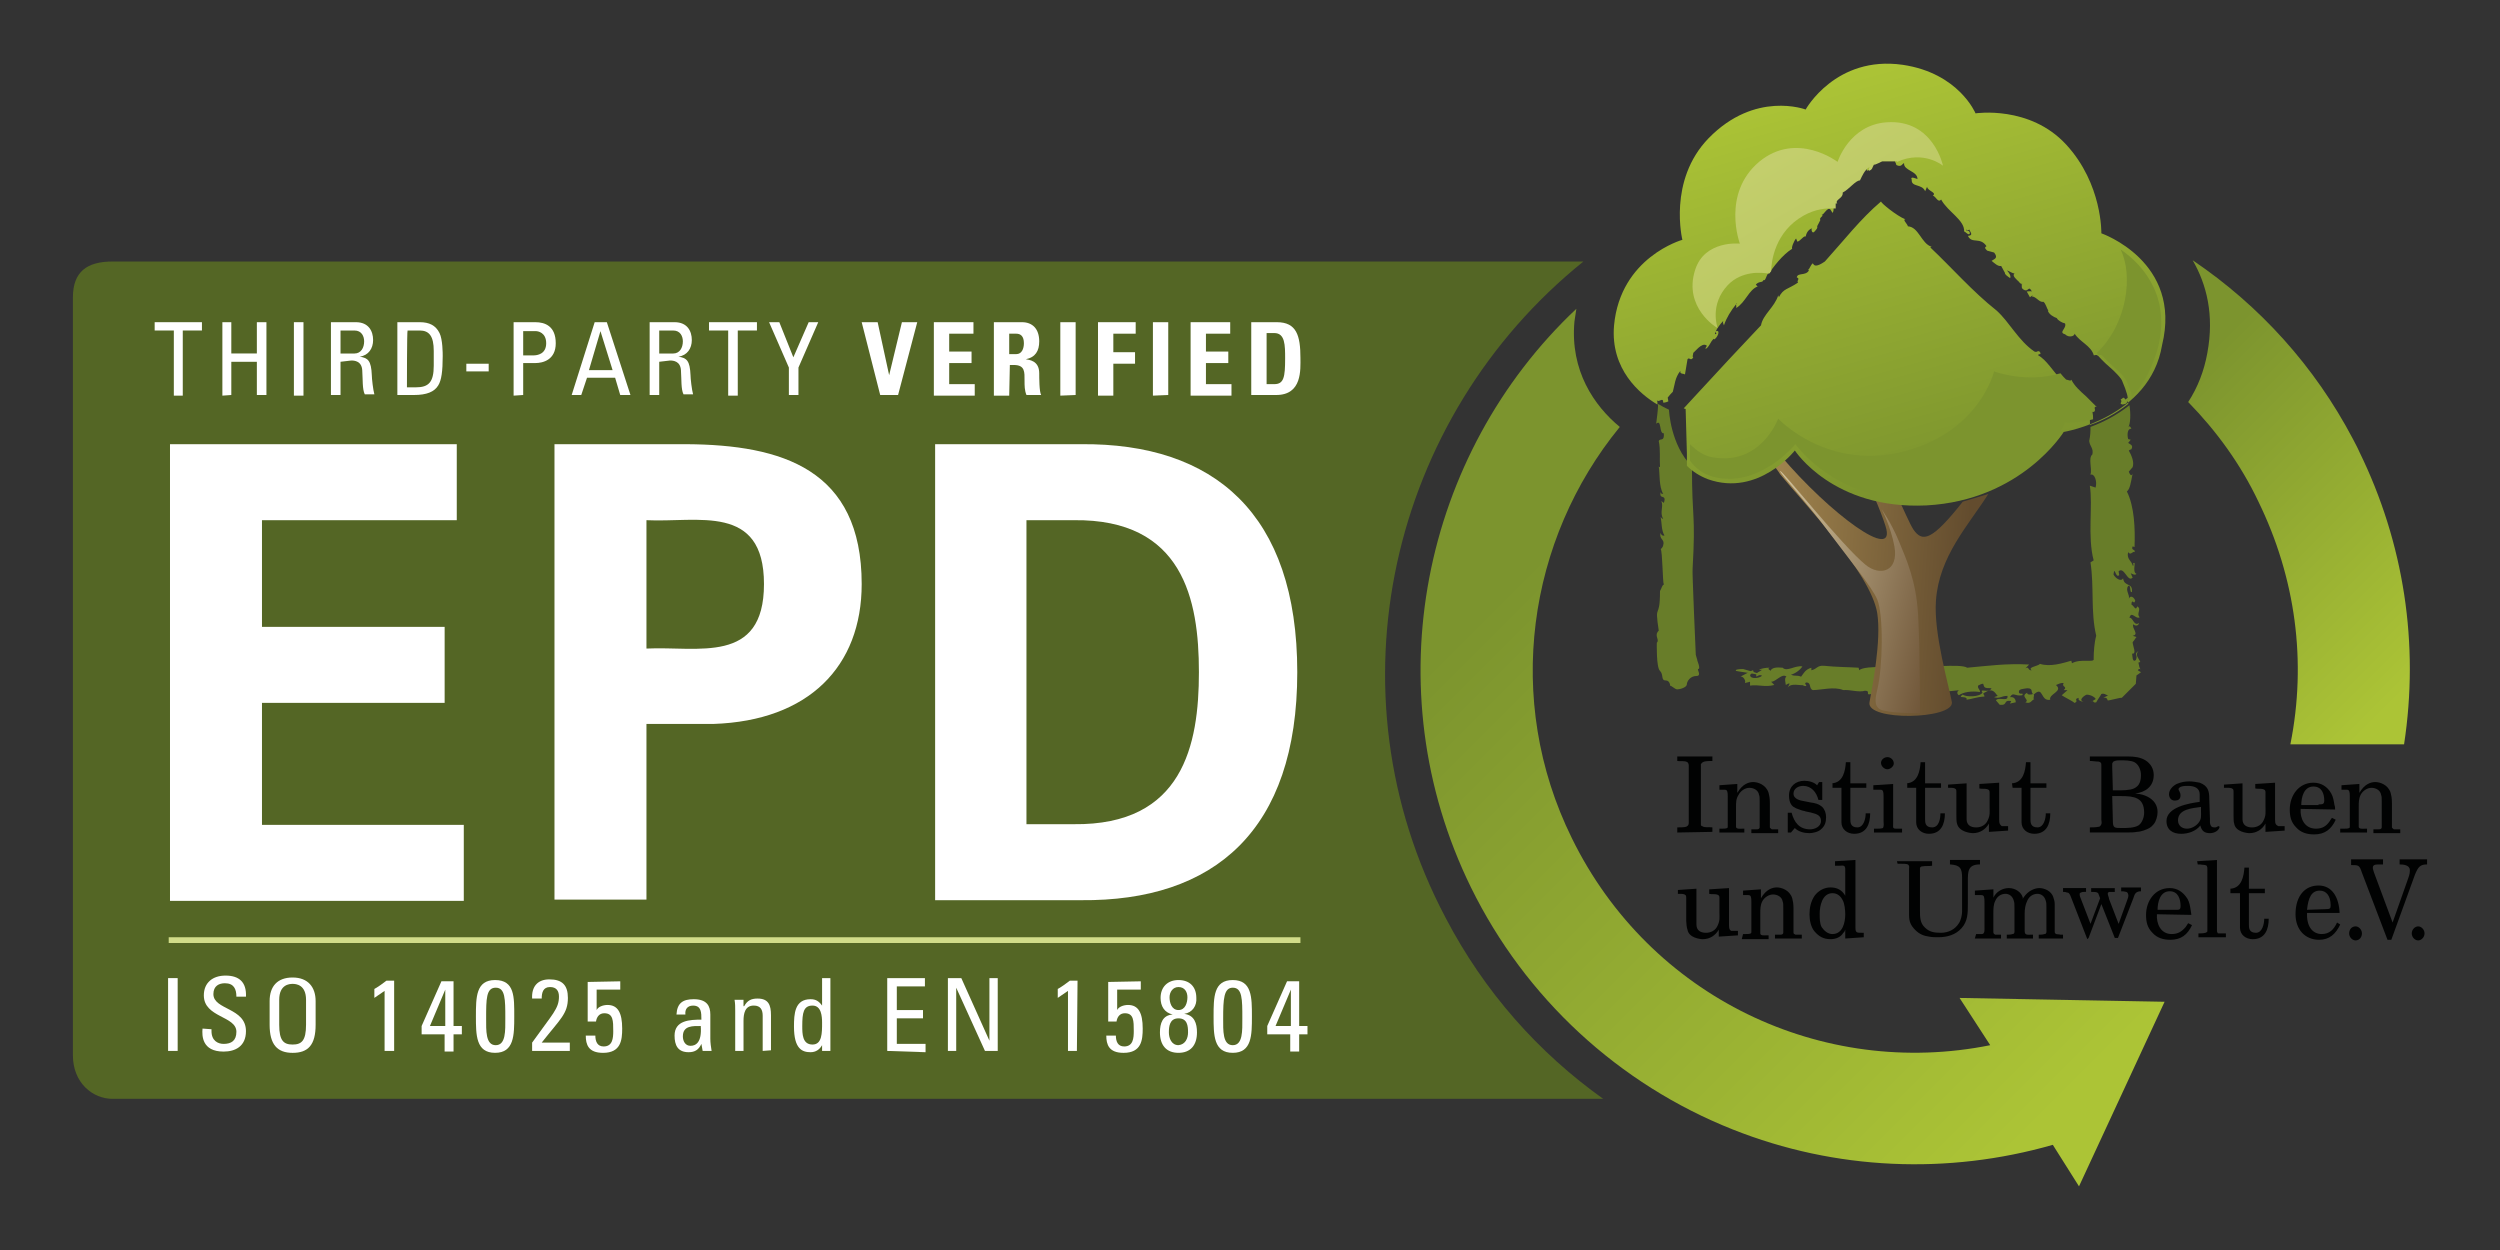 <?xml version="1.0" encoding="UTF-8"?>
<svg xmlns="http://www.w3.org/2000/svg" version="1.1" xmlns:xlink="http://www.w3.org/1999/xlink" viewBox="0 0 120 60">
  <rect x="0" y="0" width="120" height="60" fill="#333333" stroke="none"/>
  <defs>
    <style>
      .cls-1 {
        fill: url(#linear-gradient-2);
      }

      .cls-2 {
        fill: #687d29;
      }

      .cls-3 {
        fill: #fff;
      }

      .cls-4 {
        fill: #010202;
      }

      .cls-5 {
        fill: url(#linear-gradient-4);
      }

      .cls-6 {
        fill: url(#linear-gradient-3);
      }

      .cls-7 {
        fill: url(#linear-gradient-5);
      }

      .cls-8 {
        fill: url(#linear-gradient-7);
      }

      .cls-9 {
        fill: #d1dc89;
      }

      .cls-10 {
        fill: url(#linear-gradient-6);
      }

      .cls-11 {
        fill: #546625;
      }

      .cls-12 {
        fill: url(#linear-gradient);
      }
    </style>
    <linearGradient id="linear-gradient" x1="97.631" y1="-359.763" x2="64.499" y2="-326.631" gradientTransform="translate(2.5 -303.158) scale(1 -1)" gradientUnits="userSpaceOnUse">
      <stop offset=".073" stop-color="#acc436"/>
      <stop offset=".848" stop-color="#7c942e"/>
      <stop offset=".91" stop-color="#7c942e"/>
    </linearGradient>
    <linearGradient id="linear-gradient-2" x1="114.958" y1="-336.825" x2="98.266" y2="-320.132" gradientTransform="translate(2.5 -303.158) scale(1 -1)" gradientUnits="userSpaceOnUse">
      <stop offset=".073" stop-color="#acc436"/>
      <stop offset=".848" stop-color="#7c942e"/>
      <stop offset=".91" stop-color="#7c942e"/>
    </linearGradient>
    <linearGradient id="linear-gradient-3" x1="80.405" y1="-330.885" x2="93.173" y2="-331.788" gradientTransform="translate(2.5 -303.158) scale(1 -1)" gradientUnits="userSpaceOnUse">
      <stop offset=".124" stop-color="#a2864f"/>
      <stop offset=".893" stop-color="#634c2e"/>
    </linearGradient>
    <linearGradient id="linear-gradient-4" x1="84.333" y1="-305.079" x2="91.363" y2="-330.005" gradientTransform="translate(2.5 -303.158) scale(1 -1)" gradientUnits="userSpaceOnUse">
      <stop offset=".073" stop-color="#acc436"/>
      <stop offset=".848" stop-color="#7c942e"/>
      <stop offset=".91" stop-color="#7c942e"/>
    </linearGradient>
    <linearGradient id="linear-gradient-5" x1="75.472" y1="-277.503" x2="91.597" y2="-326.707" gradientTransform="translate(2.5 -303.158) scale(1 -1)" gradientUnits="userSpaceOnUse">
      <stop offset=".169" stop-color="#acc436"/>
      <stop offset=".792" stop-color="#7c942e"/>
    </linearGradient>
    <linearGradient id="linear-gradient-6" x1="66.568" y1="-282.337" x2="100.303" y2="-341.373" gradientTransform="translate(2.5 -303.158) scale(1 -1)" gradientUnits="userSpaceOnUse">
      <stop offset=".163" stop-color="#e2e593"/>
      <stop offset=".955" stop-color="#95ac32"/>
    </linearGradient>
    <linearGradient id="linear-gradient-7" x1="80.684" y1="-330.324" x2="93.343" y2="-333.497" gradientTransform="translate(2.5 -303.158) scale(1 -1)" gradientUnits="userSpaceOnUse">
      <stop offset=".084" stop-color="#d3c49f"/>
      <stop offset=".837" stop-color="#6b5134"/>
    </linearGradient>
  </defs>
  <!-- Generator: Adobe Illustrator 28.6.0, SVG Export Plug-In . SVG Version: 1.2.0 Build 709)  -->
  <g>
    <g id="Ebene_1">
      <g>
        <path class="cls-11" d="M69.381,44.037c-5.733-10.852-2.667-24.004,6.622-31.484H5.401c-1.226,0-1.901.491-1.901,1.717v36.389c0,1.318.95,2.085,1.901,2.085h71.552c-3.096-2.207-5.702-5.12-7.572-8.706Z"/>
        <g>
          <path class="cls-12" d="M95.531,50.169c-8.063,1.625-16.34-2.299-20.08-9.933-3.28-6.652-2.115-14.347,2.299-19.743-1.226-1.012-2.391-2.698-2.177-5.058.031-.215.061-.399.092-.613-7.388,6.959-9.749,18.21-5.058,27.775,2.606,5.304,7.082,9.442,12.569,11.619,4.936,1.962,10.331,2.177,15.359.736l1.257,1.993,4.108-8.86-9.841-.184,1.472,2.269Z"/>
          <path class="cls-1" d="M113.25,21.689c-.092-.215-.215-.429-.307-.613-1.839-3.495-4.476-6.407-7.695-8.584.674,1.165,1.042,2.636.705,4.445-.153.858-.46,1.655-.92,2.361,1.349,1.38,2.514,2.974,3.372,4.782,1.778,3.648,2.33,7.664,1.533,11.649h5.457c.736-4.813,0-9.657-2.146-14.041Z"/>
        </g>
        <path class="cls-2" d="M81.398,31.437c0-.031-.184-4.108-.153-4.139.153-2.698-.031-2.269-.031-4.905-1.042-1.042-1.104-2.728-1.104-2.728,0,0-.215-.092-.521-.276,0,.276-.061.674-.092.95.276-.245.123.491.368.46.031.429-.184.215-.245.368.092.429.031.858.061,1.257,0,0-.031,0-.061-.031.061.368,0,.95.215,1.318-.061-.031-.092.031-.123-.092-.092.399.307.061.153.521l-.123-.092c.123.276-.092.552.092.858-.061,0-.092-.061-.123-.092.061.307.031.644.184.889-.061.031-.153,0-.184-.123-.092.307.215.307.123.582,0,.092-.123.215-.123.184.092.123.092,1.594.153,1.717-.092.031-.092.153-.184.307,0,1.472-.276.46-.061,1.901-.245.245.061.429-.092.582,0,0-.031,1.196.153,1.349.184.184.031.46.276.46.184,0,.215.215.215.276,0-.092.215.153.337.153s.46-.092.46-.245c0-.123.153-.399.46-.399.276,0,0-.337.092-.337.123,0-.061-.429-.061-.429.061.123-.061-.215-.061-.245Z"/>
        <path class="cls-2" d="M97.983,33.522h-.123.123Z"/>
        <path class="cls-2" d="M80.172,33.062h0q0,.031,0,0Z"/>
        <path class="cls-2" d="M91.73,34.013c.031-.031,0-.031-.061-.061,0,.031,0,.061.061.061Z"/>
        <path class="cls-2" d="M102.766,32.265l-.153-.092c.031-.061.092-.092.153-.031-.092-.061-.092-.245-.123-.337l.092-.031c-.061-.153-.276-.337-.092-.521-.245.153,0,.184-.123.429-.184.153-.153-.245-.184-.307.245.031.031-.368.031-.552.092-.092.123-.184.184-.245l-.184-.061c.337-.061-.061-.368.031-.552.092.092.245.092.276-.061-.245.184-.307-.307-.46-.245.092-.368.307.092.491-.031-.184-.184.123-.399-.123-.521-.061.245-.153-.031-.276-.092.031-.337.123.061.184-.184-.031-.123-.215-.307-.307-.092.061-.184-.184-.399-.031-.613.153-.092.061.399.184.276.031-.46-.368-.215-.429-.644-.092.184-.368,0-.46-.184.061-.46.092.215.276.031l-.031-.184c.276-.245.429.552.674.307l-.092-.215c.061.031.215.123.276.031-.184-.061-.061-.46-.092-.521-.153-.031.031.153-.092.123-.031-.215-.307-.307-.215-.644.123.184.215-.061.307,0,.061-.153-.184-.061-.092-.276l.092.031c.031-.858,0-1.931-.368-2.667.153-.123.184-.399.276-.858-.061.184-.153,0-.184-.092l.184-.215c.092-.245-.061-.582-.184-.797.031-.031.092-.061.123-.061.123-.215-.092-.245-.153-.307l.123-.153-.123-.031c-.061-.215-.031-.521.153-.491-.031-.092-.092-.184-.153-.061.123-.184.123-.705.061-1.073-.613.491-1.288.828-1.87,1.042,0,.184,0,.399-.061.674.031.276.215.337.153.644-.215.184,0,.674-.092.981.184-.092.337.307.245.613l-.276-.092c.153.981-.123,2.422.184,3.587l-.153.092c.184,1.196,0,2.361.276,3.526-.092.307-.123.797-.123,1.104.061.215-.613-.031-1.042.215l-.031-.123c-.429.123-1.012.307-1.502.153-.123.123-.613.153-.399.307-.184.031-.123-.215-.307-.092l.184-.184c-1.073-.061-1.962.061-2.974.153-.307-.215-2.115.031-2.698-.092-.337.123-2.238-.061-2.483.215l-.031-.123c-.46-.031-1.073-.031-1.655-.092-.337-.031-.337.153-.613.215v-.123c-.307.092-.368.276-.491.429-.245-.092-.245,0-.491-.092.215-.061.429-.215.552-.399-.368-.061-.736.276-.95.061-.307-.031-.521,0-.582.153-.031-.061-.184-.092-.031-.153-.215,0-.368.031-.521.092.031,0,.092.031.153,0-.123.123-.337.123-.276.337.123-.061.123-.092.276-.061-.061.123-.46.184-.552.061-.123-.153.276-.215.092-.307l-.582.307c.123-.031.276.184.215.307l.245-.061v.184c.429-.061.705.092,1.165-.031l-.153-.153c.245,0,.521-.429.736-.245-.123.061-.031.337-.031.399.061-.031.123-.092.184-.061l-.123.245c.123-.337.705-.123.797-.184l-.031.031c.368.092-.061-.123.184-.153.215.031.092.276.276.368.399,0,1.042-.184,1.472,0,.337-.031.736.123,1.042.031.307,0-.031.245.307.153-.031.061.184.153.429.215.521-.031,1.441,0,1.257-.153.46.031,2.115-.215,2.575-.245-.153,0-.184.184-.061.245.215-.153.613-.215,1.012-.153,0-.153-.123-.153-.092-.307.061-.031.153-.092.245-.092.061.184.031.215.399.215-.092.276-.613-.031-.429.215-.153.215-.797.215-.95.092-.307.215.245.031.184.245.276-.031.429-.123.858-.153,0-.123-.153-.123.061-.215.399-.245.491.153.582.184l-.184.061c.276.092.337-.061.644-.061.061.307-.429.031-.552.215l.184.215c.429.031.123-.245.552-.184l-.061.123.276-.061c0-.123-.061-.276-.276-.245.153-.276.215-.031.582-.092.123-.153-.153,0-.153-.153-.031-.153.215-.153.399-.184.307,0,.153.184.276.276-.061.031-.307.061-.276-.061-.368.184.153.337-.092.46.276.092.276-.092.429-.153-.092-.031.031-.153-.031-.215.491-.46.307.337.797.245-.092-.276.644-.399.276-.705.123-.061.276-.123.368-.092-.123.184.215.153,0,.337h.184l-.276.245c.184.123.521.276.613.368.245-.092-.092-.184.215-.245-.092.092.092.184.215.184-.245-.061,0-.276.153-.337.245,0,.46.184.429.215l-.245.153c.184-.153.092.061.276,0,.061-.123.184-.276.245-.399.153-.061.276.092.337.061l-.245.123c.184-.031.184.061.215.123,0,.031.644-.153.674-.123l.674-.674.031-.399.215-.153Z"/>
        <path class="cls-2" d="M84.617,32.143c.031,0,.031-.031.061-.031-.061,0-.061.031-.061.031Z"/>
        <path class="cls-2" d="M83.33,32.204c.123.031.644.092,1.073.184h0c.215.031.368.061.46.123,0-.031.031-.061,0-.092-.184.123-.276-.153-.429-.061-.061-.061-.46-.153-.766-.245-.245,0-.399.031-.337.092Z"/>
        <path class="cls-6" d="M92.925,28.832c.153-2.146,1.563-3.617,2.514-5.12l-1.226.368c-1.472,1.87-1.931,1.962-2.361,1.349-.184-.276-.521-1.073-.644-1.318l-1.196-.153c.123.276.399.981.491,1.288.582,1.809-2.667-.582-5.028-3.372l-.429.337c.031.031.399.521.399.552,1.073,1.318,4.323,4.69,4.66,6.652.215,1.318-.245,3.587-.368,4.292-.184.92,4.047.828,3.955,0-.123-.705-.889-3.311-.766-4.874Z"/>
        <path class="cls-5" d="M100.865,11.204s.061-2.361-1.686-4.261c-1.747-1.901-4.353-1.502-4.353-1.502,0,0-.797-1.931-3.495-2.33-3.219-.46-4.66,2.146-4.66,2.146,0,0-2.422-.92-4.66,1.38-1.962,2.023-1.257,4.874-1.257,4.874,0,0-2.974.828-3.28,4.108-.184,2.115,1.257,3.311,2.085,3.801,0-.092,0-.153-.031-.215.092.153.307-.184.307.123,0,0,.123,0,.245-.061,0-.031-.031-.184-.031-.184.092-.123.184-.215.245-.276.092-.307.092-.674.368-1.012-.061.184.184.123.215.184l.123-.736c.092-.123.153.123.276-.092-.061-.031,0-.123,0-.215.061-.031.399-.491.613-.368.123.031-.153.215.031.153.184-.184.153-.276.337-.46l.031.031c.153-.092.307-.46.092-.399l-.031.031c.061-.153.215-.368.368-.521-.031.092,0,.123.031.215.123-.368.337-.705.582-1.012,0-.031,0-.061.031-.031l-.031.031c0,.061.031.153,0,.184.46-.276.613-.889,1.042-1.042-.031,0-.092-.092-.092-.092.184-.184.307-.061.368-.215.092.061.123-.184.215-.307,0-.092.031-.031.031.031.184-.307.674-.95,1.134-1.226-.061-.031.092-.399.184-.491l.061.153c.153-.031.307-.307.399-.245q.061-.307.307-.399c-.061.031,0,.307.123.153.245-.276.031-.123.184-.368l.092-.184c-.092-.123.245-.215.031-.245.123.061.307-.429.46-.245l.092.153c.092-.123.031-.307.061-.46.031,0,.092,0,.092.031-.184-.215.276-.245.245-.552.307-.153.613-.582.828-.582.123-.245.215-.491.46-.644-.031.061-.061.123-.031.184.184-.061.153-.153.245-.307,0,.031.092,0,.215-.061l.184-.092h.705v.031l.031.061.031.092c.245.123.276-.061.368-.092-.031.368.644.368.644.766-.092-.031-.368-.153-.276.031-.031.368.491.184.644.552l.092-.215c.031.215.491.276.276.429.153.031.245.368.399.184.307.582,1.134.981,1.104,1.533.092.031.215.215.276.092,0-.184-.215-.092-.184-.184.061.061.123.031.153,0,.092.184.184.276-.061.307.184.399.582.031.889.491-.092.061-.092.092.031.215l.337.092c.215.276,0,.307-.123.399.153.123.307.276.46.245l.184.337c-.031.061.153.184.245.245.061-.092-.061-.276-.153-.368.123.031.215.123.368.153-.153.092.123.307.215.399.031.061.092.092.123.092h0c.061,0,.061.031,0,0,.031.123-.061.215.153.307.184.061.184-.245.337.061-.092-.031-.153,0-.245,0l.153.276.123-.092c0,.061-.031.031-.031.061.184-.031.368.307.552.245.123.092.153.307.245.429h-.031c.061.184.276.307.46.368h-.031c.061.092.245.215.399.245.092.245-.337.429,0,.521.184.184.46.092.46-.031.245.399.797.582.92,1.042.092,0,.092-.061.215.031.215.245.491.491.736.705.123.123.245.245.337.368l.061.092h0c.521,1.226.153.92.153.92-.061-.184-.153,0-.215,0,.123.153-.123.184.092.245.123-.031.184,0,.245-.184,0,.061.031.092.031.153-.613.491-1.288.828-1.839,1.012,0-.184,0-.368-.031-.613,0,0-.031,0-.031-.031v-.153.184c.061.031.153.031.153-.092-.061-.215.092-.123.092-.123l-.184-.184-.429-.368c-.276-.245-.552-.491-.705-.797-.031.092-.153,0-.245,0-.399-.399-.705-.95-1.104-1.165-.031-.092.215,0,.061-.184-.123-.061-.092.061-.245,0-.766-.521-1.196-1.41-1.809-1.962-1.165-.92-2.177-2.085-3.188-3.035l.061-.031c-.491-.153-.613-.95-1.134-.981-.031-.123-.276-.337-.123-.337-.399-.153-1.196-.797-1.165-.858-.981.828-1.809,1.901-2.698,2.882-.797.552-.399-.307-.766.368-.092,0,.061.123,0,.061-.153.276-.552.092-.582.337.184.061-.031.153.061.245-.491.337-.705.276-.92.705l-.031-.092c-.184.582-.736.92-.828,1.441-1.012,1.073-1.993,2.115-2.974,3.188l-.736.797.092.031.061,2.146v.582c.276.276.613.491,1.012.644,2.422.858,4.169-1.38,4.169-1.38,0,0,1.839,2.851,6.315,2.636,4.568-.245,6.591-3.526,6.591-3.526,0,0,4.139-.674,4.721-4.169.981-4.016-2.912-5.365-2.912-5.365ZM82.318,16.048c0-.031,0-.092.031-.123-.031.061.123.061-.031.123Z"/>
        <path class="cls-7" d="M100.129,19.022c-.276-.245-.552-.491-.705-.797-.031.092-.153,0-.245,0-.092-.092-.184-.184-.276-.307-1.655.491-3.188-.092-3.188-.092,0,0-.644,2.759-4.077,3.771-3.832,1.134-6.285-1.502-6.285-1.502,0,0-.797,2.207-3.066,1.87-.491-.061-.858-.337-1.165-.644v.797c.276.368.644.644,1.104.766,2.207.582,3.955-1.563,3.955-1.563,0,0,2.115,3.035,6.469,2.575,5.457-.552,6.469-3.617,6.469-3.617,0,0,.582.061,1.349-.153,0-.123,0-.215-.031-.368,0,0-.031,0-.031-.031v-.153.184c.061.031.153.031.153-.092-.061-.215.092-.123.092-.123l-.184-.184-.337-.337ZM101.785,11.971c.613,1.226.337,3.556-1.134,4.966.031.031.031.092.061.123.092,0,.092-.061.215.031.215.245.491.491.736.705.123.123.245.245.337.368l.061.092h0c.184.399.245.644.276.797.46-.491.858-1.165,1.165-2.085.797-2.575-.552-4.2-1.717-4.997ZM101.999,19.175c.092.092,0,.153,0,.184.061-.061.153-.123.215-.215-.061-.123-.153.031-.215.031Z"/>
        <path class="cls-10" d="M82.441,15.741h0c0-.031-.399-1.104.491-2.054.674-.705,1.625-.613,1.962-.552h0c0-.061.031-.061.031,0h0c.031-.031.061-.092.092-.123,0-.46.184-1.901,1.563-2.667.552-.307,1.073-.368,1.533-.337v-.245c.031,0,.092,0,.092.031-.184-.215.276-.245.245-.552.307-.153.613-.582.828-.582.123-.245.215-.491.46-.644-.031.061-.061.123-.031.184.184-.061.153-.153.245-.307,0,.031.092,0,.215-.061l.184-.092h.705v.031h0c1.288-.582,2.207.184,2.207.184,0,0-.46-2.238-2.698-2.085-1.809.123-2.361,1.901-2.361,1.901,0,0-1.962-1.502-3.771,0-1.809,1.533-.92,3.924-.92,3.924,0,0-1.686-.184-2.146,1.257-.582,1.809,1.042,2.79,1.073,2.79Z"/>
        <path class="cls-8" d="M85.445,22.608c.061-.092,2.974,3.587,4.108,4.507.674.552,1.594.337,1.38-.889-.184-.981-.613-1.778-.613-1.778,0,0,.46.644.828,1.533s.828,1.901.92,3.526c.092,1.594.092,4.721.092,4.721,0,0-1.134.031-1.747-.123-.46-.092-.429-.491-.307-.981.276-1.134.307-3.617,0-4.353-.245-.582-1.349-1.931-2.361-3.28-.889-1.226-2.361-2.82-2.299-2.882Z"/>
        <g>
          <g>
            <path class="cls-4" d="M80.509,39.96v-.245c.123,0,.337,0,.429-.031.123-.061.123-.123.123-.245v-2.636c0-.092,0-.153-.061-.215-.153-.092-.337-.031-.491-.061v-.215h1.686v.215c-.123,0-.276,0-.399.031-.061.031-.092.031-.153.123v2.912c0,.031.031.061.061.061.123.092.337.031.491.061v.215l-1.686.031h0Z"/>
            <path class="cls-4" d="M82.533,39.776h.123c.092,0,.184,0,.245-.031.031,0,.031-.061.031-.092v-1.41c0-.092,0-.184-.031-.276-.031-.061-.092-.061-.123-.061h-.245v-.215l.858-.061v.429h0c.245-.429.552-.521.766-.521s.613.123.736.521c.031.123.061.245.061.491v1.165c0,.031.061.061.092.092h.307v.184h-1.288v-.184h.245c.031,0,.092,0,.123-.031,0,0,.031-.031.031-.061v-1.226c0-.184,0-.276-.031-.337-.031-.215-.245-.337-.46-.337s-.429.153-.521.337c-.123.184-.123.368-.123.582v.95c0,.123.215.092.307.092h.092v.184h-1.196v-.184h0Z"/>
            <path class="cls-4" d="M87.315,37.538h.153v.858h-.184c-.092-.368-.337-.674-.736-.674-.215,0-.46.123-.46.368,0,.276.337.337.521.368l.307.061c.215.031.368.061.552.215.123.123.184.307.184.491,0,.245-.061.429-.245.582-.123.123-.399.184-.552.184-.245,0-.521-.061-.705-.245l-.184.215h-.153v-.95h.184c.123.46.368.797.889.797.215,0,.521-.123.521-.399,0-.184-.092-.276-.245-.337-.184-.061-.307-.092-.491-.123-.061-.031-.153-.031-.215-.061-.153-.061-.337-.092-.46-.245-.092-.123-.123-.276-.123-.46,0-.429.307-.705.736-.705.215,0,.46.061.613.215l.092-.153Z"/>
            <path class="cls-4" d="M87.928,37.599c.552-.031.644-.613.674-1.012h.215v1.012h.766v.215h-.766v1.502c0,.153,0,.399.337.399.307,0,.399-.429.399-.674h.215c0,.521-.184.981-.766.981-.337,0-.613-.215-.613-.552v-1.655h-.429v-.215h-.031Z"/>
            <path class="cls-4" d="M89.951,39.96v-.184h.153c.092,0,.184,0,.276-.031.061-.092.031-.245.031-.337v-1.165c0-.092,0-.184-.031-.276-.031-.061-.092-.061-.153-.061h-.307v-.215l.95-.061v1.931c0,.153-.031.215.153.215h.276v.184c-.031,0-1.349,0-1.349,0ZM90.595,36.925c-.153,0-.307-.153-.307-.307s.153-.276.307-.276.307.123.307.307c0,.123-.153.276-.307.276Z"/>
            <path class="cls-4" d="M91.515,37.599c.552-.031.644-.613.674-1.012h.215v1.012h.766v.215h-.766v1.502c0,.153,0,.399.337.399s.399-.429.399-.674h.215c0,.521-.184.981-.766.981-.337,0-.613-.215-.613-.552v-1.655h-.429v-.215h-.031Z"/>
            <path class="cls-4" d="M93.508,37.661l.889-.061v1.717c0,.276.184.399.46.399.245,0,.46-.123.552-.337.123-.245.092-.399.092-.644v-.705c0-.092-.031-.123-.123-.153-.123-.031-.245,0-.368-.031v-.215l.95-.061v1.778c0,.061,0,.184.061.245l.061.061h.307v.215l-.92.061v-.399h0c-.153.276-.429.46-.766.46-.123,0-.674-.061-.766-.46-.031-.061-.031-.307-.031-.429v-1.104c0-.031,0-.092-.031-.123-.061-.061-.184-.061-.276-.061h-.092v-.153h0Z"/>
            <path class="cls-4" d="M96.573,37.599c.552-.031.644-.613.674-1.012h.215v1.012h.766v.215h-.766v1.502c0,.153,0,.399.337.399.307,0,.399-.429.399-.674h.215c0,.521-.184.981-.766.981-.337,0-.613-.215-.613-.552v-1.655h-.429l-.031-.215h0Z"/>
            <path class="cls-4" d="M100.313,39.96v-.245c.123,0,.276,0,.429-.031.061,0,.092-.061.123-.123.031-.061,0-.153,0-.215v-2.636c0-.092-.031-.123-.123-.153-.153,0-.276-.031-.429-.031v-.215h1.839c.276,0,.582.031.828.184.245.153.399.399.399.705,0,.552-.399.828-.889.889h0c.521.031,1.073.307,1.073.889,0,.184-.061.429-.184.582-.153.184-.245.215-.491.307-.092.031-.215.061-.307.061-.153.031-.307.031-.46.031h-.215s-1.594,0-1.594,0ZM101.417,37.937h.215c.215,0,.613,0,.797-.092.276-.123.337-.368.337-.644,0-.215-.092-.491-.307-.613-.184-.092-.46-.092-.674-.092-.092,0-.184,0-.276.031s-.092.061-.123.123v.184l.031,1.104h0ZM101.417,39.377c0,.368.061.368.429.368.245,0,.582,0,.797-.123.184-.123.276-.399.276-.613,0-.736-.491-.797-1.104-.797h-.429l.031,1.165h0Z"/>
            <path class="cls-4" d="M106.077,39.255v.215c0,.061.031.184.092.215.031.031.123.031.153.031.061,0,.092-.031.153-.061.061,0,.061.031.061.061-.061.184-.276.276-.46.276-.276,0-.399-.123-.46-.368-.215.276-.582.399-.92.399-.399,0-.705-.184-.705-.613,0-.674,1.104-.858,1.594-.92v-.368c0-.307-.276-.399-.552-.399-.153,0-.337,0-.429.092-.061.061-.031.092,0,.153s.061.123.061.215c0,.184-.123.245-.276.245-.184,0-.276-.153-.276-.307,0-.215.184-.399.368-.491.215-.092.399-.123.613-.123.153,0,.337.031.491.061.399.153.46.399.46.766l.031.92ZM104.544,39.377c0,.245.184.399.429.399.215,0,.429-.123.552-.276.153-.184.123-.337.123-.552v-.215c-.399.061-1.104.092-1.104.644Z"/>
            <path class="cls-4" d="M106.751,37.661l.889-.061v1.717c0,.276.184.399.46.399.245,0,.46-.123.552-.337.123-.245.092-.399.092-.644v-.705c0-.092-.031-.123-.123-.153-.123-.031-.245,0-.368-.031v-.215l.95-.061v1.778c0,.061,0,.184.061.245.031.031.061.031.092.061h.307v.215l-.92.061v-.399h0c-.153.276-.429.46-.766.46-.123,0-.674-.061-.736-.46-.031-.061-.031-.307-.031-.429v-1.104c0-.031,0-.092-.031-.123-.061-.061-.184-.061-.276-.061h-.153v-.153h0Z"/>
            <path class="cls-4" d="M110.43,38.826c-.031.46.184.95.736.95.307,0,.491-.123.644-.337.031-.031.031-.061.061-.092.031-.031.031-.061.061-.092l.184.092c-.215.46-.521.705-1.042.705-.337,0-.644-.092-.858-.337-.245-.245-.307-.521-.307-.858,0-.674.429-1.288,1.134-1.288.368,0,.674.184.858.521.092.153.123.368.153.552.031.061.031.153.031.215l-1.655-.031h0ZM111.288,38.611c.184,0,.276,0,.276-.184,0-.337-.123-.674-.521-.674-.46,0-.582.521-.582.889h.828v-.031Z"/>
            <path class="cls-4" d="M112.392,39.776h.123c.092,0,.184,0,.245-.031.031,0,.031-.061.031-.092v-1.41c0-.092,0-.184-.031-.276-.031-.061-.092-.061-.123-.061h-.245v-.215l.858-.061v.429h0c.245-.429.552-.521.766-.521s.613.123.736.521c.031.123.061.245.061.491v1.165c0,.031.061.061.092.092h.307v.184h-1.288v-.184h.245c.031,0,.092,0,.123-.031,0,0,.031-.031.031-.061v-1.226c0-.184,0-.276-.031-.337-.031-.215-.245-.337-.46-.337s-.429.153-.521.337c-.092.184-.092.368-.092.582v.95c0,.123.215.092.307.092h.092v.184h-1.288v-.184h.061Z"/>
            <path class="cls-4" d="M80.54,42.719l.889-.061v1.717c0,.276.184.399.46.399.245,0,.46-.123.552-.337.123-.245.092-.399.092-.644v-.705c0-.092-.031-.123-.123-.153-.123-.031-.245,0-.368-.031v-.215l.95-.061v1.778c0,.061,0,.184.061.245.031.031.061.031.061.031h.307v.215l-.92.061v-.337h0c-.153.276-.429.46-.766.46-.123,0-.674-.061-.736-.46-.031-.061-.061-.307-.061-.429v-1.104c0-.031,0-.092-.031-.123-.061-.061-.184-.061-.276-.061h-.092v-.184h0Z"/>
            <path class="cls-4" d="M83.667,44.834h.123c.092,0,.184,0,.245-.031.031,0,.031-.061.031-.092v-1.41c0-.092,0-.184-.031-.276-.031-.061-.092-.061-.123-.061h-.245v-.215l.858-.061v.429h0c.245-.429.552-.521.766-.521s.613.123.736.521c.031.123.061.245.061.491v1.165c0,.061.061.061.092.092h.307v.184h-1.288v-.184h.245c.031,0,.092,0,.123-.031,0,0,.031-.031.031-.061v-1.165c0-.184,0-.276-.031-.337-.031-.215-.245-.337-.46-.337s-.429.153-.521.337c-.092.184-.092.368-.092.582v.95c0,.123.215.092.307.092h.092v.184h-1.288l.061-.245h0Z"/>
            <path class="cls-4" d="M88.572,41.738c0-.061,0-.092-.031-.153-.061-.061-.153-.031-.245-.031h-.215v-.215l.981-.061v3.25c0,.245.061.245.307.245h.092v.215l-.889.061v-.429h0c-.031.061-.031.123-.092.153-.123.215-.368.307-.613.307-.337,0-.552-.123-.766-.368-.184-.215-.245-.552-.245-.828,0-.307.061-.613.245-.889.184-.245.46-.399.766-.399s.552.123.705.399h0v-1.257h0ZM87.959,44.834c.491,0,.613-.552.613-.95,0-.184-.031-.521-.123-.674-.092-.184-.245-.337-.491-.337-.491,0-.613.613-.613.981,0,.245,0,.46.092.644.123.184.307.337.521.337h0Z"/>
            <path class="cls-4" d="M91.055,41.339h1.686v.215c-.153.031-.307,0-.46.031-.061,0-.123.031-.123.092v2.023c0,.307,0,.613.245.828.215.215.46.245.766.245.337,0,.674-.153.858-.46.092-.123.153-.399.153-.552v-1.625c0-.46-.092-.613-.582-.644v-.215h1.441v.215c-.582,0-.582.337-.582.797v1.104c0,.429,0,.828-.307,1.165-.276.307-.674.429-1.104.429-.153,0-.307,0-.46-.031-.245-.031-.46-.123-.644-.307-.245-.245-.307-.429-.307-.736v-2.207c0-.092.031-.153-.061-.215-.061-.031-.245-.031-.337-.031h-.153l-.031-.123h0Z"/>
            <path class="cls-4" d="M94.856,44.834h.276c.153,0,.123-.245.123-.337v-1.196c0-.092,0-.184-.031-.276-.031-.061-.092-.061-.153-.061h-.276v-.215l.889-.061v.399h0c.123-.276.429-.46.736-.46.337,0,.613.215.674.46v.061l.031-.061c.245-.368.582-.46.766-.46.215,0,.582.123.674.46.031.092.061.184.061.307v1.318c0,.031,0,.061.031.092.031.061.184.031.245.061h.123v.184h-1.165v-.184c.092,0,.184,0,.276-.031.123,0,.092-.153.092-.245v-1.012c0-.184,0-.245-.031-.337-.061-.245-.245-.337-.399-.337-.215,0-.399.123-.491.337-.092.184-.123.399-.123.613v.828c0,.215.123.184.307.184h.092v.184h-1.257v-.184c.092,0,.184,0,.276-.031.123,0,.092-.153.092-.245v-1.012c0-.184,0-.245-.031-.337-.061-.245-.245-.337-.399-.337-.215,0-.399.123-.491.337-.092.184-.092.399-.092.613v.889c0,.061.031.092.092.123h.276v.184h-1.257l.061-.215h0Z"/>
            <path class="cls-4" d="M100.191,45.08l-.797-2.054c-.031-.061-.031-.092-.092-.153-.031-.031-.061-.031-.092-.031-.061-.031-.123-.031-.184-.031v-.184h1.104v.184h-.092c-.061,0-.092,0-.153.031s-.061.031-.061.092.031.153.061.215l.46,1.196.46-1.226c0-.031-.031-.061-.031-.092-.031-.061-.031-.092-.061-.153-.061-.061-.153-.061-.276-.061h-.061v-.184h1.134v.184h-.276c-.061.031-.061.061-.061.092,0,.061.061.184.061.245l.46,1.196.399-1.104c.031-.092.092-.215.061-.307-.031-.153-.123-.123-.245-.153h-.092v-.184h.95v.184h-.061c-.215.031-.245.153-.307.337l-.736,1.901h-.153l-.644-1.625-.613,1.625-.061.061h0Z"/>
            <path class="cls-4" d="M103.532,43.884c-.031.46.184.95.705.95.307,0,.491-.123.674-.337.031-.031.031-.061.061-.092s.031-.061.061-.092l.184.092c-.215.46-.521.705-1.042.705-.337,0-.644-.092-.858-.337-.245-.245-.307-.521-.307-.858,0-.674.429-1.288,1.134-1.288.368,0,.644.184.858.521.092.153.123.368.153.552,0,.061.031.153.031.215l-1.655-.031h0ZM104.391,43.669c.184,0,.276.031.276-.184,0-.337-.123-.705-.521-.705-.46,0-.582.521-.582.889h.828Z"/>
            <path class="cls-4" d="M105.464,41.339l.95-.061v3.372c0,.031,0,.092.031.123,0,.031.031.031.061.031h.337v.184h-1.318v-.184c.123,0,.215,0,.337-.031.031,0,.061-.031.092-.061v-3.004c0-.061,0-.092-.031-.153-.092-.061-.184-.031-.307-.061h-.123l-.031-.153h0Z"/>
            <path class="cls-4" d="M107.058,42.658c.552-.031.644-.613.674-1.012h.215v1.012h.766v.215h-.766v1.502c0,.153,0,.399.337.399.307,0,.399-.429.399-.674h.215c0,.521-.184.981-.766.981-.337,0-.613-.215-.613-.552v-1.655h-.46v-.215h0Z"/>
          </g>
          <path class="cls-4" d="M110.737,43.853v.061c0,.613.307.92.705.92.368,0,.582-.215.736-.552l.153.092c-.215.46-.521.736-1.012.736-.674,0-1.134-.491-1.134-1.226,0-.889.46-1.38,1.104-1.38s.981.552,1.012,1.318h-1.563v.031ZM111.626,43.639c.215,0,.245-.031.245-.184,0-.46-.215-.705-.521-.705-.399,0-.552.337-.613.92l.889-.031h0Z"/>
          <path class="cls-4" d="M113.066,44.466c.153,0,.307.153.307.337s-.123.337-.307.337c-.153,0-.307-.153-.307-.337s.123-.337.307-.337Z"/>
          <path class="cls-4" d="M112.852,41.248h1.533v.245h-.245c-.184,0-.245.061-.245.153,0,.061.031.153.061.245l.889,2.391.736-2.085c.092-.245.092-.337.092-.429,0-.245-.307-.276-.491-.276v-.245h1.318v.245c-.337,0-.429.123-.582.491l-1.134,3.127h-.184l-1.226-3.219c-.123-.368-.153-.368-.521-.368v-.276h0Z"/>
          <path class="cls-4" d="M116.071,44.466c.153,0,.307.153.307.337s-.153.337-.307.337-.307-.153-.307-.337.153-.337.307-.337Z"/>
        </g>
        <g>
          <path class="cls-3" d="M8.16,21.321h13.765v3.648h-9.35v5.12h8.768v3.648h-8.768v5.855h9.687v3.648h-14.102v-21.919Z"/>
          <path class="cls-3" d="M26.615,43.179v-21.858h6.346c4.568.031,8.4,1.196,8.4,6.714,0,3.955-2.544,6.561-7.112,6.714h-3.219v8.431h-4.415ZM31.03,31.131c2.453-.123,5.641.797,5.641-3.096s-3.188-2.943-5.641-3.066v6.162Z"/>
          <path class="cls-3" d="M44.856,21.321h7.02c6.407-.061,10.393,3.342,10.393,10.944s-3.985,11.006-10.393,10.944h-6.99v-21.889h-.031ZM49.27,39.561h2.269c5.242.061,6.009-3.801,6.009-7.296s-.766-7.358-6.009-7.296h-2.269v14.593Z"/>
        </g>
        <g>
          <path class="cls-3" d="M9.693,15.465v.399h-.92v3.127h-.429v-3.127h-.92v-.399h2.269Z"/>
          <path class="cls-3" d="M10.674,18.991v-3.526h.429v1.502h1.226v-1.502h.46v3.495h-.46v-1.594h-1.226v1.594l-.429.031h0Z"/>
          <path class="cls-3" d="M14.567,18.991h-.46v-3.526h.46v3.526Z"/>
          <path class="cls-3" d="M16.345,17.366v1.594h-.46v-3.495h1.196c.613,0,.828.429.828.858,0,.399-.215.736-.644.797h0c.399.061.552.184.582.889,0,.153.061.705.123.92h-.46c-.123-.245-.092-.705-.123-1.165-.031-.429-.368-.46-.521-.46l-.521.061h0ZM16.345,16.968h.674c.307,0,.46-.276.46-.582,0-.245-.123-.521-.46-.521h-.674v1.104h0Z"/>
          <path class="cls-3" d="M19.074,15.465h1.073c.46,0,.766.153.95.521.153.307.153.981.153,1.104,0,.736-.061,1.165-.215,1.41-.184.307-.552.46-1.165.46h-.797v-3.495h0ZM19.533,18.592h.429c.613,0,.858-.245.858-1.042v-.705c0-.705-.215-.981-.674-.981h-.582c-.031,0-.031,2.728-.031,2.728Z"/>
          <path class="cls-3" d="M22.384,17.458h1.073v.368h-1.073c0,.031,0-.368,0-.368Z"/>
          <path class="cls-3" d="M24.653,18.991v-3.526h1.042c.46,0,.981.184.981,1.012,0,.797-.613.95-.981.95h-.582v1.533l-.46.031h0ZM25.113,17.059h.491c.184,0,.613-.061.613-.582s-.399-.582-.491-.582h-.613v1.165h0Z"/>
          <path class="cls-3" d="M28.546,15.465h.582l1.134,3.495h-.491l-.245-.828h-1.349l-.276.828h-.46l1.104-3.495ZM28.822,15.895h0l-.552,1.87h1.134l-.582-1.87Z"/>
          <path class="cls-3" d="M31.643,17.366v1.594h-.46v-3.495h1.196c.613,0,.828.429.828.858,0,.399-.215.736-.644.797h0c.399.061.552.184.582.889,0,.153.061.705.123.92h-.46c-.123-.245-.092-.705-.123-1.165-.031-.429-.368-.46-.521-.46l-.521.061h0ZM31.643,16.968h.674c.307,0,.46-.276.46-.582,0-.245-.123-.521-.46-.521h-.674v1.104h0Z"/>
          <path class="cls-3" d="M36.333,15.465v.399h-.92v3.127h-.46v-3.127h-.92v-.399h2.299Z"/>
          <path class="cls-3" d="M38.816,15.465h.46l-.95,2.177v1.318h-.46v-1.318l-.95-2.177h.491l.674,1.686.736-1.686Z"/>
          <path class="cls-3" d="M41.361,15.465h.766l.552,2.544h0l.613-2.544h.736l-.92,3.495h-.858l-.889-3.495Z"/>
          <path class="cls-3" d="M44.825,18.991v-3.526h1.901v.552h-1.165v.858h1.073v.552h-1.073v1.012h1.226v.552h-1.962Z"/>
          <path class="cls-3" d="M48.442,18.991h-.736v-3.526h1.349c.491,0,.828.307.828.92,0,.46-.184.766-.644.858h0c.153.031.644.061.644.674,0,.215,0,.889.092,1.042h-.705c-.092-.215-.092-.46-.092-.674,0-.429.031-.766-.521-.766h-.184l-.031,1.472h0ZM48.442,16.998h.337c.276,0,.368-.276.368-.521,0-.337-.153-.46-.368-.46h-.337v.981Z"/>
          <path class="cls-3" d="M50.895,18.991v-3.526h.736v3.495l-.736.031h0Z"/>
          <path class="cls-3" d="M52.704,18.991v-3.526h1.809v.552h-1.073v.889h1.042v.552h-1.042v1.533h-.736Z"/>
          <path class="cls-3" d="M55.34,18.991v-3.526h.736v3.495l-.736.031h0Z"/>
          <path class="cls-3" d="M57.149,18.991v-3.526h1.901v.552h-1.165v.858h1.073v.552h-1.073v1.012h1.226v.552h-1.962Z"/>
          <path class="cls-3" d="M60.061,15.465h1.226c.95,0,1.134.644,1.134,1.717,0,.552.092,1.778-1.165,1.778h-1.196v-3.495h0ZM60.797,18.439h.368c.46,0,.521-.337.521-1.226,0-.644,0-1.226-.521-1.226h-.368v2.453h0Z"/>
        </g>
        <g>
          <path class="cls-3" d="M8.528,50.444h-.46v-3.495h.46v3.495Z"/>
          <path class="cls-3" d="M10.152,49.402v.092c0,.46.307.613.582.613.368,0,.613-.153.613-.582,0-.766-1.563-.674-1.563-1.747,0-.613.429-.95,1.042-.95.644,0,1.012.307.981,1.012h-.46c0-.368-.123-.644-.552-.644-.276,0-.552.123-.552.521,0,.766,1.563.644,1.563,1.778,0,.736-.521.981-1.073.981-1.042,0-1.042-.766-1.012-1.104l.429.031h0Z"/>
          <path class="cls-3" d="M12.942,49.188v-1.134c0-.705.368-1.134,1.104-1.134s1.104.46,1.104,1.134v1.134c0,.981-.368,1.349-1.104,1.349s-1.104-.399-1.104-1.349ZM14.69,49.188v-1.196c0-.736-.491-.766-.644-.766s-.644.031-.644.766v1.196c0,.766.215.95.644.95s.644-.184.644-.95Z"/>
          <path class="cls-3" d="M18.92,50.444h-.46v-2.882l-.491.337v-.429c.123-.061.429-.276.582-.399h.368v3.372h0Z"/>
          <path class="cls-3" d="M20.238,49.647v-.399l.95-2.146h.582v2.146h.399v.399h-.399v.828h-.429v-.828h-1.104ZM21.373,49.249v-1.747h0l-.736,1.747h.736Z"/>
          <path class="cls-3" d="M24.684,48.789c0,.889,0,1.747-.92,1.747s-.92-.858-.92-1.747c0-.92,0-1.747.92-1.747.95,0,.92.828.92,1.747ZM23.335,48.881c0,.582-.031,1.288.46,1.288s.46-.705.46-1.288c0-.92,0-1.472-.46-1.472s-.46.552-.46,1.472Z"/>
          <path class="cls-3" d="M25.542,50.444v-.399c.981-1.38,1.288-1.625,1.288-2.207,0-.276-.123-.46-.429-.46-.337,0-.399.276-.399.552h-.46c-.031-.552.245-.92.828-.92.613,0,.889.276.889.889,0,.766-.368,1.012-1.257,2.146h1.349v.399h-1.809Z"/>
          <path class="cls-3" d="M29.773,47.103v.399h-1.134v.981h0c.061-.153.307-.245.521-.245.491,0,.705.368.705,1.134,0,.552-.061,1.165-.92,1.165-.705,0-.828-.399-.828-.828h.46c0,.276.092.521.399.521.429,0,.46-.399.46-.736,0-.491,0-.858-.429-.858-.245,0-.368.184-.399.399h-.399v-1.901l1.563-.031h0Z"/>
          <path class="cls-3" d="M33.666,50.107h0c-.123.276-.307.399-.613.399-.521,0-.674-.337-.674-.797,0-.736.736-.766,1.288-.766,0-.337,0-.674-.399-.674-.276,0-.399.184-.368.429h-.429c.031-.552.307-.736.828-.736.644,0,.797.337.797.736v1.165c0,.184.031.399.061.582h-.429l-.061-.337h0ZM32.777,49.739c0,.245.123.46.368.46s.552-.153.491-.95c-.368,0-.858-.031-.858.491Z"/>
          <path class="cls-3" d="M36.609,50.444v-1.686c0-.276-.092-.491-.429-.491-.429,0-.491.399-.491.736v1.441h-.399v-1.931c0-.184,0-.337-.031-.521h.429v.307h.031c.153-.276.337-.368.644-.368.521,0,.644.307.644.797v1.686l-.399.031h0Z"/>
          <path class="cls-3" d="M39.46,46.95h.399v3.495h-.399v-.276h0c-.123.215-.307.337-.552.337-.399,0-.797-.153-.797-1.226,0-.613.031-1.318.797-1.318.245,0,.399.092.552.307h0v-1.318ZM39,48.268c-.429,0-.491.337-.491.981,0,.368,0,.889.491.889.46,0,.46-.552.46-1.042,0-.307-.031-.828-.46-.828Z"/>
          <path class="cls-3" d="M42.587,50.444v-3.495h1.809v.399h-1.349v1.134h1.257v.399h-1.257v1.226h1.38v.399l-1.839-.061h0Z"/>
          <path class="cls-3" d="M47.891,46.95v3.495h-.613l-1.38-3.035h0v3.035h-.399v-3.495h.644l1.349,3.004h0v-3.004h.399Z"/>
          <path class="cls-3" d="M51.692,50.444h-.429v-2.882l-.491.337v-.429c.123-.061.429-.276.582-.399h.368l-.031,3.372h0Z"/>
          <path class="cls-3" d="M54.758,47.103v.399h-1.134v.981h0c.061-.153.307-.245.521-.245.491,0,.705.368.705,1.134,0,.552-.061,1.165-.92,1.165-.705,0-.828-.399-.828-.828h.46c0,.276.092.521.399.521.429,0,.46-.399.46-.736,0-.491,0-.858-.429-.858-.245,0-.368.184-.399.399h-.399v-1.901l1.563-.031h0Z"/>
          <path class="cls-3" d="M56.842,48.666h0c.491.061.613.46.613.889,0,.613-.307.981-.889.981s-.889-.368-.889-.981c0-.429.123-.828.613-.858h0c-.399-.092-.582-.399-.582-.797,0-.521.337-.858.858-.858s.858.307.858.858c.031.368-.184.705-.582.766h0ZM57.026,49.555c0-.307-.031-.674-.46-.674s-.46.399-.46.674.123.613.46.613c.337-.031.46-.337.46-.613ZM56.996,47.869c0-.245-.123-.491-.429-.491-.276,0-.429.245-.429.491s.092.613.429.613.429-.368.429-.613Z"/>
          <path class="cls-3" d="M60.092,48.789c0,.889,0,1.747-.92,1.747s-.92-.858-.92-1.747c0-.92,0-1.747.92-1.747.92,0,.92.828.92,1.747ZM58.712,48.881c0,.582-.031,1.288.46,1.288s.46-.705.46-1.288c0-.92,0-1.472-.46-1.472-.429,0-.46.552-.46,1.472Z"/>
          <path class="cls-3" d="M60.828,49.647v-.399l.95-2.146h.582v2.146h.399v.399h-.399v.828h-.429v-.828h-1.104ZM61.962,49.249v-1.747h0l-.736,1.747h.736Z"/>
        </g>
        <rect class="cls-9" x="8.098" y="44.988" width="54.323" height=".276"/>
      </g>
    </g>
  </g>
</svg>